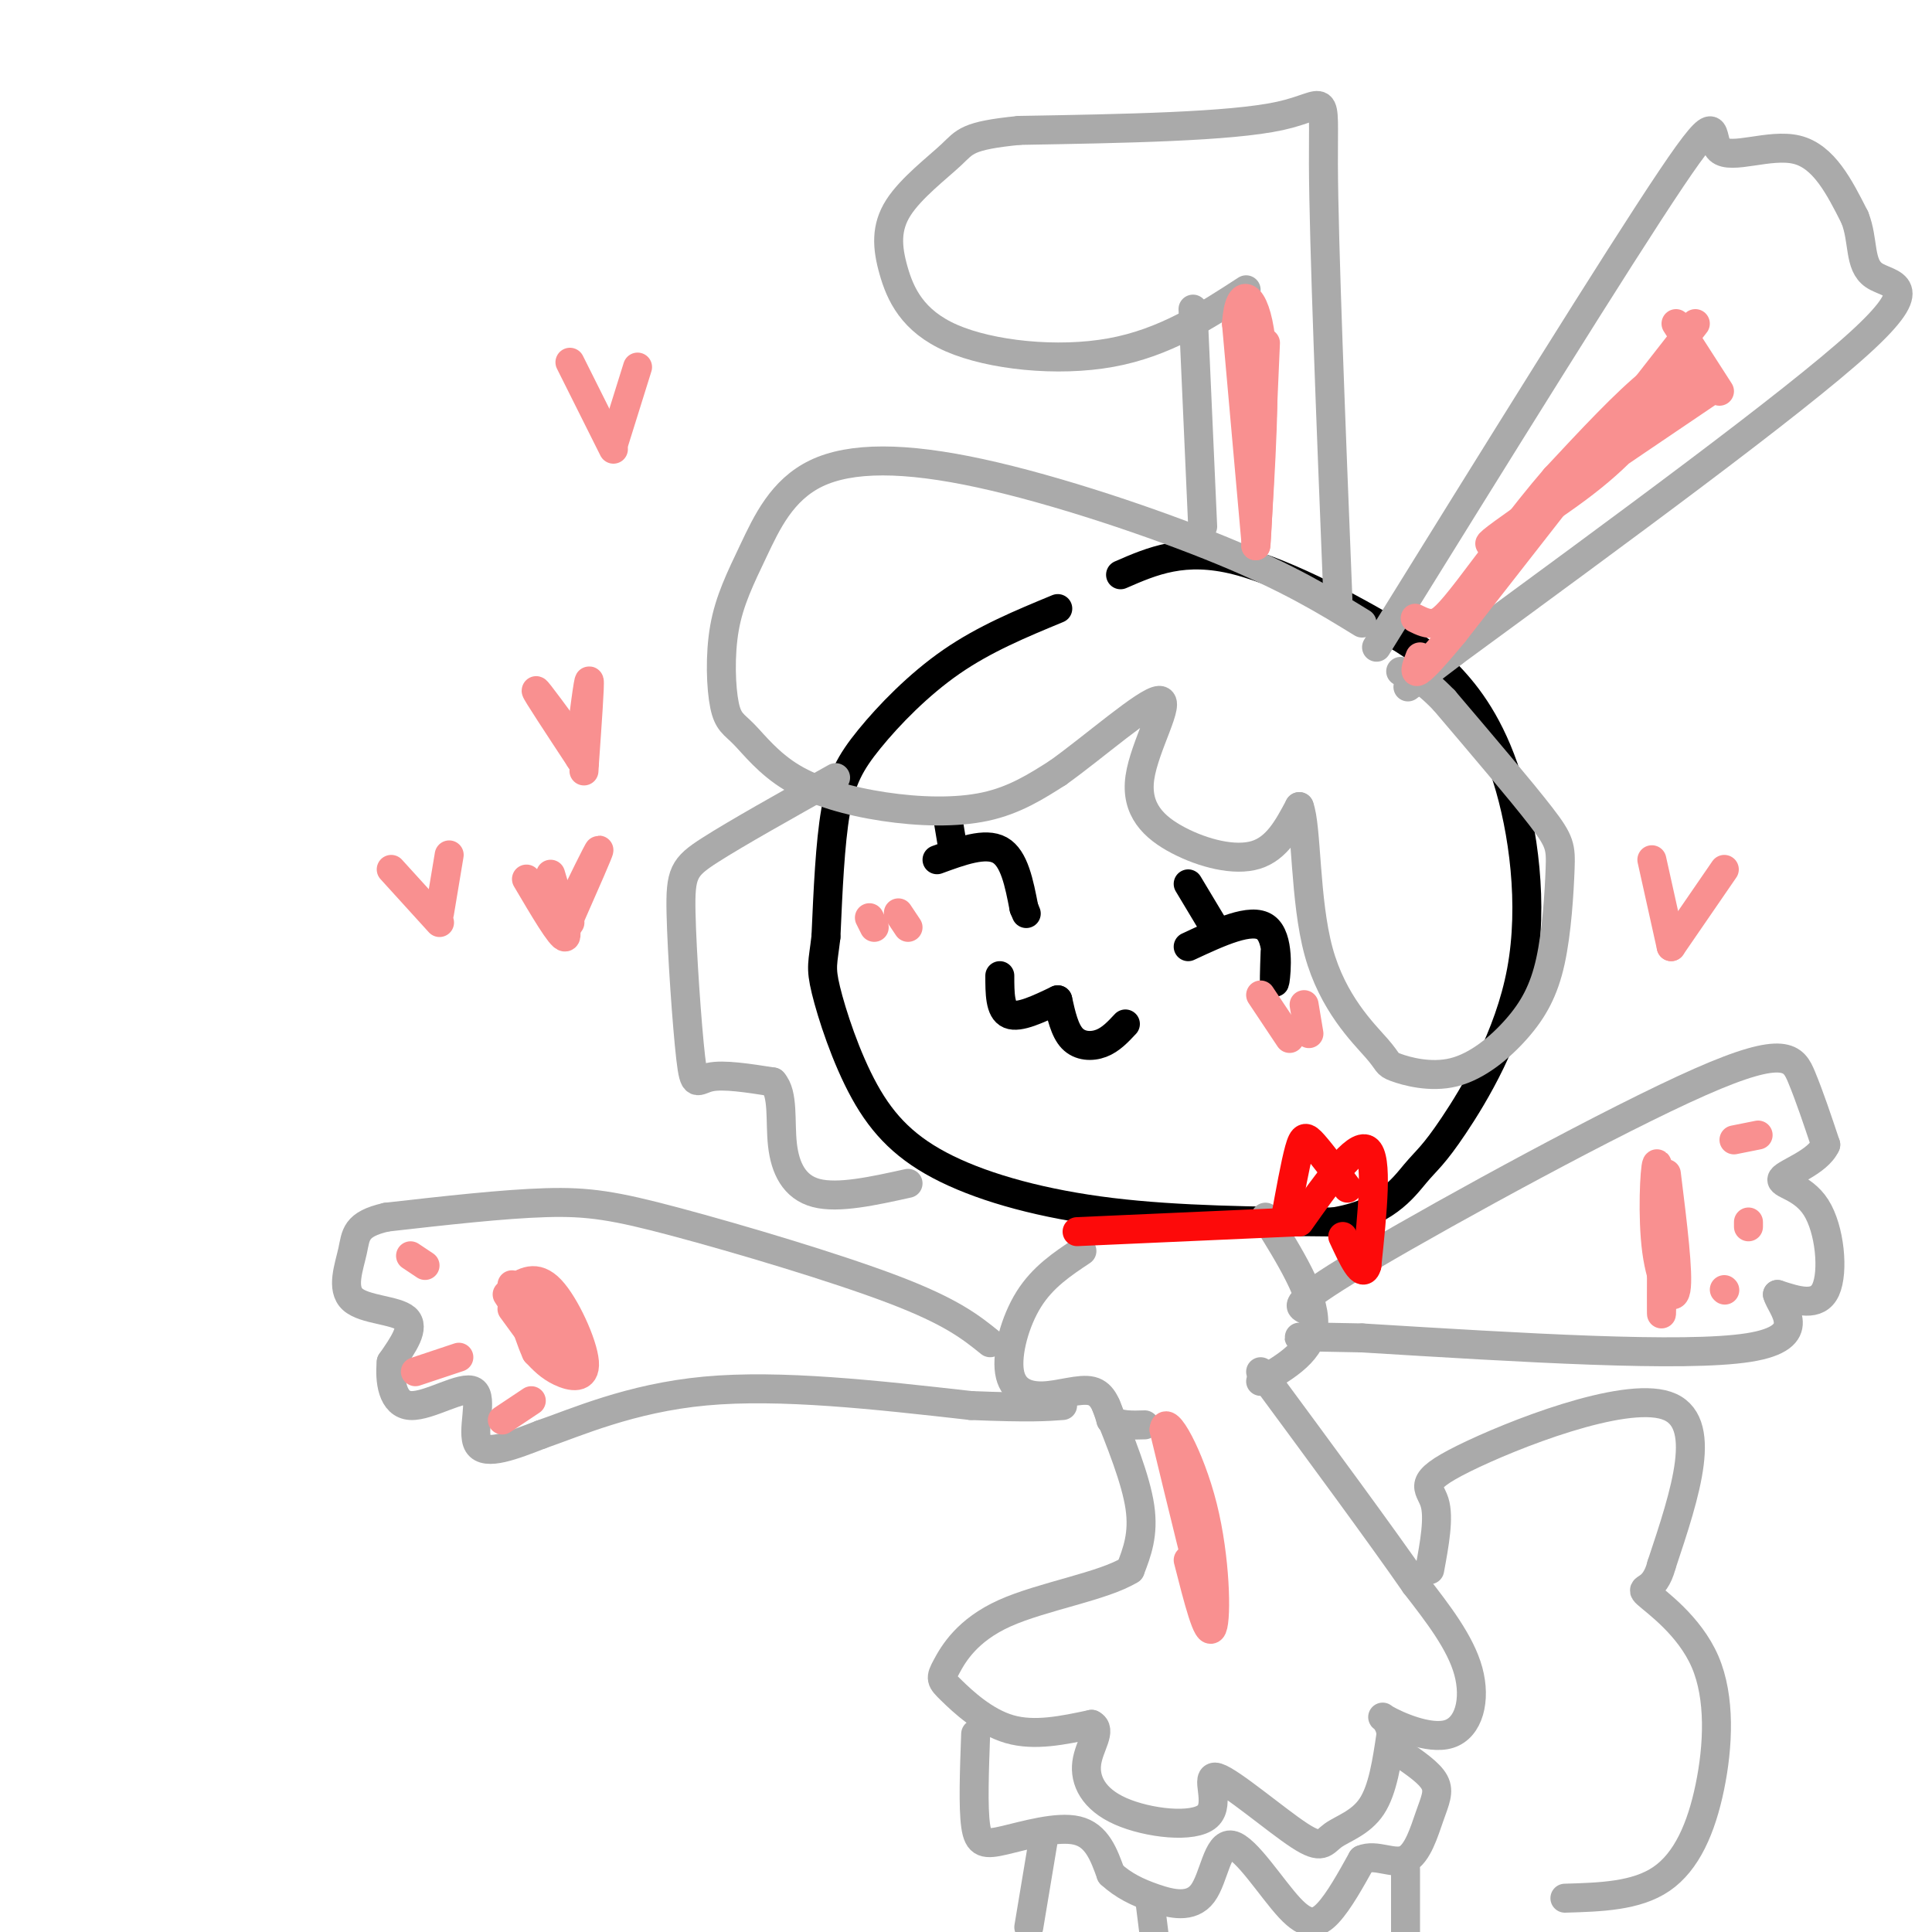 <svg viewBox='0 0 400 400' version='1.1' xmlns='http://www.w3.org/2000/svg' xmlns:xlink='http://www.w3.org/1999/xlink'><g fill='none' stroke='#000000' stroke-width='6' stroke-linecap='round' stroke-linejoin='round'><path d='M219,126c-7.571,3.131 -15.143,6.262 -22,11c-6.857,4.738 -13.000,11.083 -17,16c-4.000,4.917 -5.857,8.405 -7,15c-1.143,6.595 -1.571,16.298 -2,26'/><path d='M171,194c-0.625,5.462 -1.187,6.118 0,11c1.187,4.882 4.122,13.989 8,21c3.878,7.011 8.698,11.926 17,16c8.302,4.074 20.086,7.307 34,9c13.914,1.693 29.957,1.847 46,2'/><path d='M276,253c10.710,-1.717 14.486,-7.010 17,-10c2.514,-2.990 3.765,-3.677 8,-10c4.235,-6.323 11.455,-18.282 14,-32c2.545,-13.718 0.416,-29.193 -3,-40c-3.416,-10.807 -8.119,-16.945 -12,-21c-3.881,-4.055 -6.941,-6.028 -10,-8'/><path d='M290,132c-8.044,-4.933 -23.156,-13.267 -34,-16c-10.844,-2.733 -17.422,0.133 -24,3'/><path d='M194,178c5.000,-1.833 10.000,-3.667 13,-2c3.000,1.667 4.000,6.833 5,12'/><path d='M212,188c0.833,2.000 0.417,1.000 0,0'/><path d='M197,174c0.000,0.000 -1.000,-6.000 -1,-6'/><path d='M246,196c6.533,-3.044 13.067,-6.089 16,-4c2.933,2.089 2.267,9.311 2,11c-0.267,1.689 -0.133,-2.156 0,-6'/><path d='M252,193c0.000,0.000 -6.000,-10.000 -6,-10'/><path d='M207,202c0.000,3.583 0.000,7.167 2,8c2.000,0.833 6.000,-1.083 10,-3'/><path d='M219,207c0.711,3.178 1.422,6.356 3,8c1.578,1.644 4.022,1.756 6,1c1.978,-0.756 3.489,-2.378 5,-4'/></g>
<g fill='none' stroke='#F99090' stroke-width='6' stroke-linecap='round' stroke-linejoin='round'><path d='M180,190c0.000,0.000 1.000,2.000 1,2'/><path d='M186,189c0.000,0.000 2.000,3.000 2,3'/><path d='M261,206c0.000,0.000 6.000,9.000 6,9'/><path d='M270,208c0.000,0.000 1.000,6.000 1,6'/></g>
<g fill='none' stroke='#AAAAAA' stroke-width='6' stroke-linecap='round' stroke-linejoin='round'><path d='M224,259c-4.057,2.697 -8.115,5.394 -11,10c-2.885,4.606 -4.598,11.121 -4,15c0.598,3.879 3.507,5.121 7,5c3.493,-0.121 7.569,-1.606 10,-1c2.431,0.606 3.215,3.303 4,6'/><path d='M230,294c1.833,1.167 4.417,1.083 7,1'/><path d='M262,252c5.083,8.167 10.167,16.333 10,22c-0.167,5.667 -5.583,8.833 -11,12'/><path d='M229,291c3.083,7.667 6.167,15.333 7,21c0.833,5.667 -0.583,9.333 -2,13'/><path d='M234,325c-5.491,3.428 -18.217,5.499 -26,9c-7.783,3.501 -10.622,8.433 -12,11c-1.378,2.567 -1.294,2.768 1,5c2.294,2.232 6.798,6.495 12,8c5.202,1.505 11.101,0.253 17,-1'/><path d='M226,357c2.281,1.115 -0.517,4.403 -1,8c-0.483,3.597 1.349,7.502 7,10c5.651,2.498 15.120,3.590 18,1c2.880,-2.590 -0.831,-8.863 2,-8c2.831,0.863 12.202,8.860 17,12c4.798,3.140 5.023,1.422 7,0c1.977,-1.422 5.708,-2.549 8,-6c2.292,-3.451 3.146,-9.225 4,-15'/><path d='M288,359c-0.297,-3.332 -3.038,-4.161 -1,-3c2.038,1.161 8.856,4.313 13,3c4.144,-1.313 5.612,-7.089 4,-13c-1.612,-5.911 -6.306,-11.955 -11,-18'/><path d='M293,328c-7.167,-10.333 -19.583,-27.167 -32,-44'/><path d='M202,359c-0.274,7.577 -0.548,15.155 0,19c0.548,3.845 1.917,3.958 6,3c4.083,-0.958 10.881,-2.988 15,-2c4.119,0.988 5.560,4.994 7,9'/><path d='M230,388c2.567,2.370 5.486,3.795 9,5c3.514,1.205 7.624,2.190 10,-1c2.376,-3.190 3.018,-10.556 6,-10c2.982,0.556 8.303,9.034 12,13c3.697,3.966 5.771,3.419 8,1c2.229,-2.419 4.615,-6.709 7,-11'/><path d='M282,385c2.856,-1.249 6.498,1.129 9,0c2.502,-1.129 3.866,-5.766 5,-9c1.134,-3.234 2.038,-5.067 1,-7c-1.038,-1.933 -4.019,-3.967 -7,-6'/><path d='M205,278c-3.970,-3.202 -7.940,-6.405 -20,-11c-12.060,-4.595 -32.208,-10.583 -45,-14c-12.792,-3.417 -18.226,-4.262 -27,-4c-8.774,0.262 -20.887,1.631 -33,3'/><path d='M80,252c-6.506,1.478 -6.270,3.675 -7,7c-0.730,3.325 -2.427,7.780 0,10c2.427,2.220 8.979,2.206 11,4c2.021,1.794 -0.490,5.397 -3,9'/><path d='M81,282c-0.372,3.794 0.199,8.780 4,9c3.801,0.220 10.831,-4.325 13,-3c2.169,1.325 -0.523,8.522 1,11c1.523,2.478 7.262,0.239 13,-2'/><path d='M112,297c7.133,-2.444 18.467,-7.556 34,-9c15.533,-1.444 35.267,0.778 55,3'/><path d='M201,291c12.333,0.500 15.667,0.250 19,0'/><path d='M270,271c-1.179,-0.690 -2.357,-1.381 14,-11c16.357,-9.619 50.250,-28.167 68,-36c17.750,-7.833 19.357,-4.952 21,-1c1.643,3.952 3.321,8.976 5,14'/><path d='M378,237c-1.625,3.656 -8.188,5.794 -9,7c-0.812,1.206 4.128,1.478 7,6c2.872,4.522 3.678,13.292 2,17c-1.678,3.708 -5.839,2.354 -10,1'/><path d='M368,268c0.667,2.689 7.333,8.911 -6,11c-13.333,2.089 -46.667,0.044 -80,-2'/><path d='M282,277c-15.333,-0.333 -13.667,-0.167 -12,0'/><path d='M282,129c-7.533,-4.632 -15.066,-9.263 -29,-15c-13.934,-5.737 -34.268,-12.578 -50,-16c-15.732,-3.422 -26.862,-3.425 -34,0c-7.138,3.425 -10.285,10.277 -13,16c-2.715,5.723 -4.996,10.318 -6,16c-1.004,5.682 -0.729,12.452 0,16c0.729,3.548 1.911,3.873 4,6c2.089,2.127 5.086,6.055 10,9c4.914,2.945 11.746,4.908 19,6c7.254,1.092 14.930,1.312 21,0c6.070,-1.312 10.535,-4.156 15,-7'/><path d='M219,160c7.389,-5.262 18.361,-14.915 21,-15c2.639,-0.085 -3.056,9.400 -4,16c-0.944,6.600 2.861,10.315 8,13c5.139,2.685 11.611,4.338 16,3c4.389,-1.338 6.694,-5.669 9,-10'/><path d='M269,167c1.596,4.087 1.086,19.305 4,30c2.914,10.695 9.253,16.866 12,20c2.747,3.134 1.903,3.230 4,4c2.097,0.770 7.136,2.212 12,1c4.864,-1.212 9.552,-5.079 13,-9c3.448,-3.921 5.656,-7.896 7,-14c1.344,-6.104 1.823,-14.336 2,-19c0.177,-4.664 0.050,-5.761 -4,-11c-4.050,-5.239 -12.025,-14.619 -20,-24'/><path d='M299,145c-4.833,-5.000 -6.917,-5.500 -9,-6'/><path d='M285,134c25.054,-40.399 50.107,-80.798 61,-97c10.893,-16.202 7.625,-8.208 10,-6c2.375,2.208 10.393,-1.369 16,0c5.607,1.369 8.804,7.685 12,14'/><path d='M384,45c1.940,4.810 0.792,9.833 4,12c3.208,2.167 10.774,1.476 -3,14c-13.774,12.524 -48.887,38.262 -84,64'/><path d='M301,135c-14.667,11.167 -9.333,7.083 -4,3'/><path d='M277,124c-1.467,-36.822 -2.933,-73.644 -3,-90c-0.067,-16.356 1.267,-12.244 -9,-10c-10.267,2.244 -32.133,2.622 -54,3'/><path d='M211,27c-10.894,1.086 -11.130,2.301 -14,5c-2.870,2.699 -8.374,6.884 -11,11c-2.626,4.116 -2.374,8.165 -1,13c1.374,4.835 3.870,10.456 12,14c8.130,3.544 21.894,5.013 33,3c11.106,-2.013 19.553,-7.506 28,-13'/><path d='M247,64c0.000,0.000 2.000,45.000 2,45'/><path d='M216,381c0.000,0.000 -3.000,18.000 -3,18'/><path d='M238,393c0.000,0.000 1.000,8.000 1,8'/><path d='M291,387c0.000,0.000 0.000,14.000 0,14'/><path d='M296,325c1.000,-5.423 2.000,-10.845 1,-14c-1.000,-3.155 -4.000,-4.042 6,-9c10.000,-4.958 33.000,-13.988 42,-11c9.000,2.988 4.000,17.994 -1,33'/><path d='M344,324c-1.521,5.959 -4.822,4.356 -3,6c1.822,1.644 8.767,6.533 12,14c3.233,7.467 2.755,17.510 1,26c-1.755,8.490 -4.787,15.426 -10,19c-5.213,3.574 -12.606,3.787 -20,4'/><path d='M173,161c-10.260,5.746 -20.520,11.493 -26,15c-5.480,3.507 -6.180,4.775 -6,13c0.180,8.225 1.241,23.407 2,30c0.759,6.593 1.217,4.598 4,4c2.783,-0.598 7.892,0.201 13,1'/><path d='M160,224c2.274,2.476 1.458,8.167 2,13c0.542,4.833 2.440,8.810 7,10c4.560,1.190 11.780,-0.405 19,-2'/></g>
<g fill='none' stroke='#F99090' stroke-width='6' stroke-linecap='round' stroke-linejoin='round'><path d='M351,67c0.000,0.000 -50.000,64.000 -50,64'/><path d='M301,131c-9.500,11.500 -8.250,8.250 -7,5'/><path d='M347,67c0.000,0.000 9.000,14.000 9,14'/><path d='M354,81c-20.733,14.022 -41.467,28.044 -45,31c-3.533,2.956 10.133,-5.156 19,-12c8.867,-6.844 12.933,-12.422 17,-18'/><path d='M345,82c4.286,-4.369 6.500,-6.292 6,-7c-0.500,-0.708 -3.714,-0.202 -9,4c-5.286,4.202 -12.643,12.101 -20,20'/><path d='M322,99c-6.798,7.869 -13.792,17.542 -18,23c-4.208,5.458 -5.631,6.702 -7,7c-1.369,0.298 -2.685,-0.351 -4,-1'/><path d='M260,112c0.000,0.000 -4.000,-45.000 -4,-45'/><path d='M256,67c0.533,-8.244 3.867,-6.356 5,3c1.133,9.356 0.067,26.178 -1,43'/><path d='M260,113c0.167,0.167 1.083,-20.917 2,-42'/><path d='M249,322c1.167,7.167 2.333,14.333 1,10c-1.333,-4.333 -5.167,-20.167 -9,-36'/><path d='M241,296c0.238,-3.607 5.333,5.375 8,16c2.667,10.625 2.905,22.893 2,25c-0.905,2.107 -2.952,-5.946 -5,-14'/><path d='M105,268c3.417,5.250 6.833,10.500 7,11c0.167,0.500 -2.917,-3.750 -6,-8'/><path d='M106,267c2.470,-1.613 4.940,-3.226 8,0c3.060,3.226 6.708,11.292 7,15c0.292,3.708 -2.774,3.060 -5,2c-2.226,-1.060 -3.613,-2.530 -5,-4'/><path d='M111,280c-1.988,-4.321 -4.458,-13.125 -3,-13c1.458,0.125 6.845,9.179 8,12c1.155,2.821 -1.923,-0.589 -5,-4'/><path d='M111,275c-1.667,-2.167 -3.333,-5.583 -5,-9'/><path d='M85,260c0.000,0.000 3.000,2.000 3,2'/><path d='M86,284c0.000,0.000 9.000,-3.000 9,-3'/><path d='M104,294c0.000,0.000 6.000,-4.000 6,-4'/><path d='M345,243c1.292,10.417 2.583,20.833 2,24c-0.583,3.167 -3.042,-0.917 -4,-8c-0.958,-7.083 -0.417,-17.167 0,-18c0.417,-0.833 0.708,7.583 1,16'/><path d='M344,257c0.156,6.400 0.044,14.400 0,15c-0.044,0.600 -0.022,-6.200 0,-13'/><path d='M359,236c0.000,0.000 5.000,-1.000 5,-1'/><path d='M362,253c0.000,0.000 0.000,1.000 0,1'/><path d='M357,267c0.000,0.000 0.100,0.100 0.1,0.1'/><path d='M120,155c-4.500,-6.167 -9.000,-12.333 -9,-12c0.000,0.333 4.500,7.167 9,14'/><path d='M120,157c1.500,2.333 0.750,1.167 0,0'/><path d='M120,155c0.917,-7.250 1.833,-14.500 2,-14c0.167,0.500 -0.417,8.750 -1,17'/><path d='M121,158c-0.167,2.833 -0.083,1.417 0,0'/><path d='M109,182c3.583,6.083 7.167,12.167 8,12c0.833,-0.167 -1.083,-6.583 -3,-13'/><path d='M117,190c3.417,-7.000 6.833,-14.000 7,-14c0.167,0.000 -2.917,7.000 -6,14'/><path d='M118,190c-1.000,2.500 -0.500,1.750 0,1'/><path d='M81,180c0.000,0.000 10.000,11.000 10,11'/><path d='M91,189c0.000,0.000 2.000,-12.000 2,-12'/><path d='M118,75c0.000,0.000 9.000,18.000 9,18'/><path d='M127,92c0.000,0.000 5.000,-16.000 5,-16'/><path d='M342,178c0.000,0.000 4.000,18.000 4,18'/><path d='M346,196c0.000,0.000 11.000,-16.000 11,-16'/></g>
<g fill='none' stroke='#FD0A0A' stroke-width='6' stroke-linecap='round' stroke-linejoin='round'><path d='M223,255c0.000,0.000 45.000,-2.000 45,-2'/><path d='M269,253c5.833,-8.250 11.667,-16.500 14,-15c2.333,1.500 1.167,12.750 0,24'/><path d='M283,262c-0.833,3.000 -2.917,-1.500 -5,-6'/><path d='M266,253c1.089,-6.022 2.178,-12.044 3,-15c0.822,-2.956 1.378,-2.844 3,-1c1.622,1.844 4.311,5.422 7,9'/></g>
</svg>